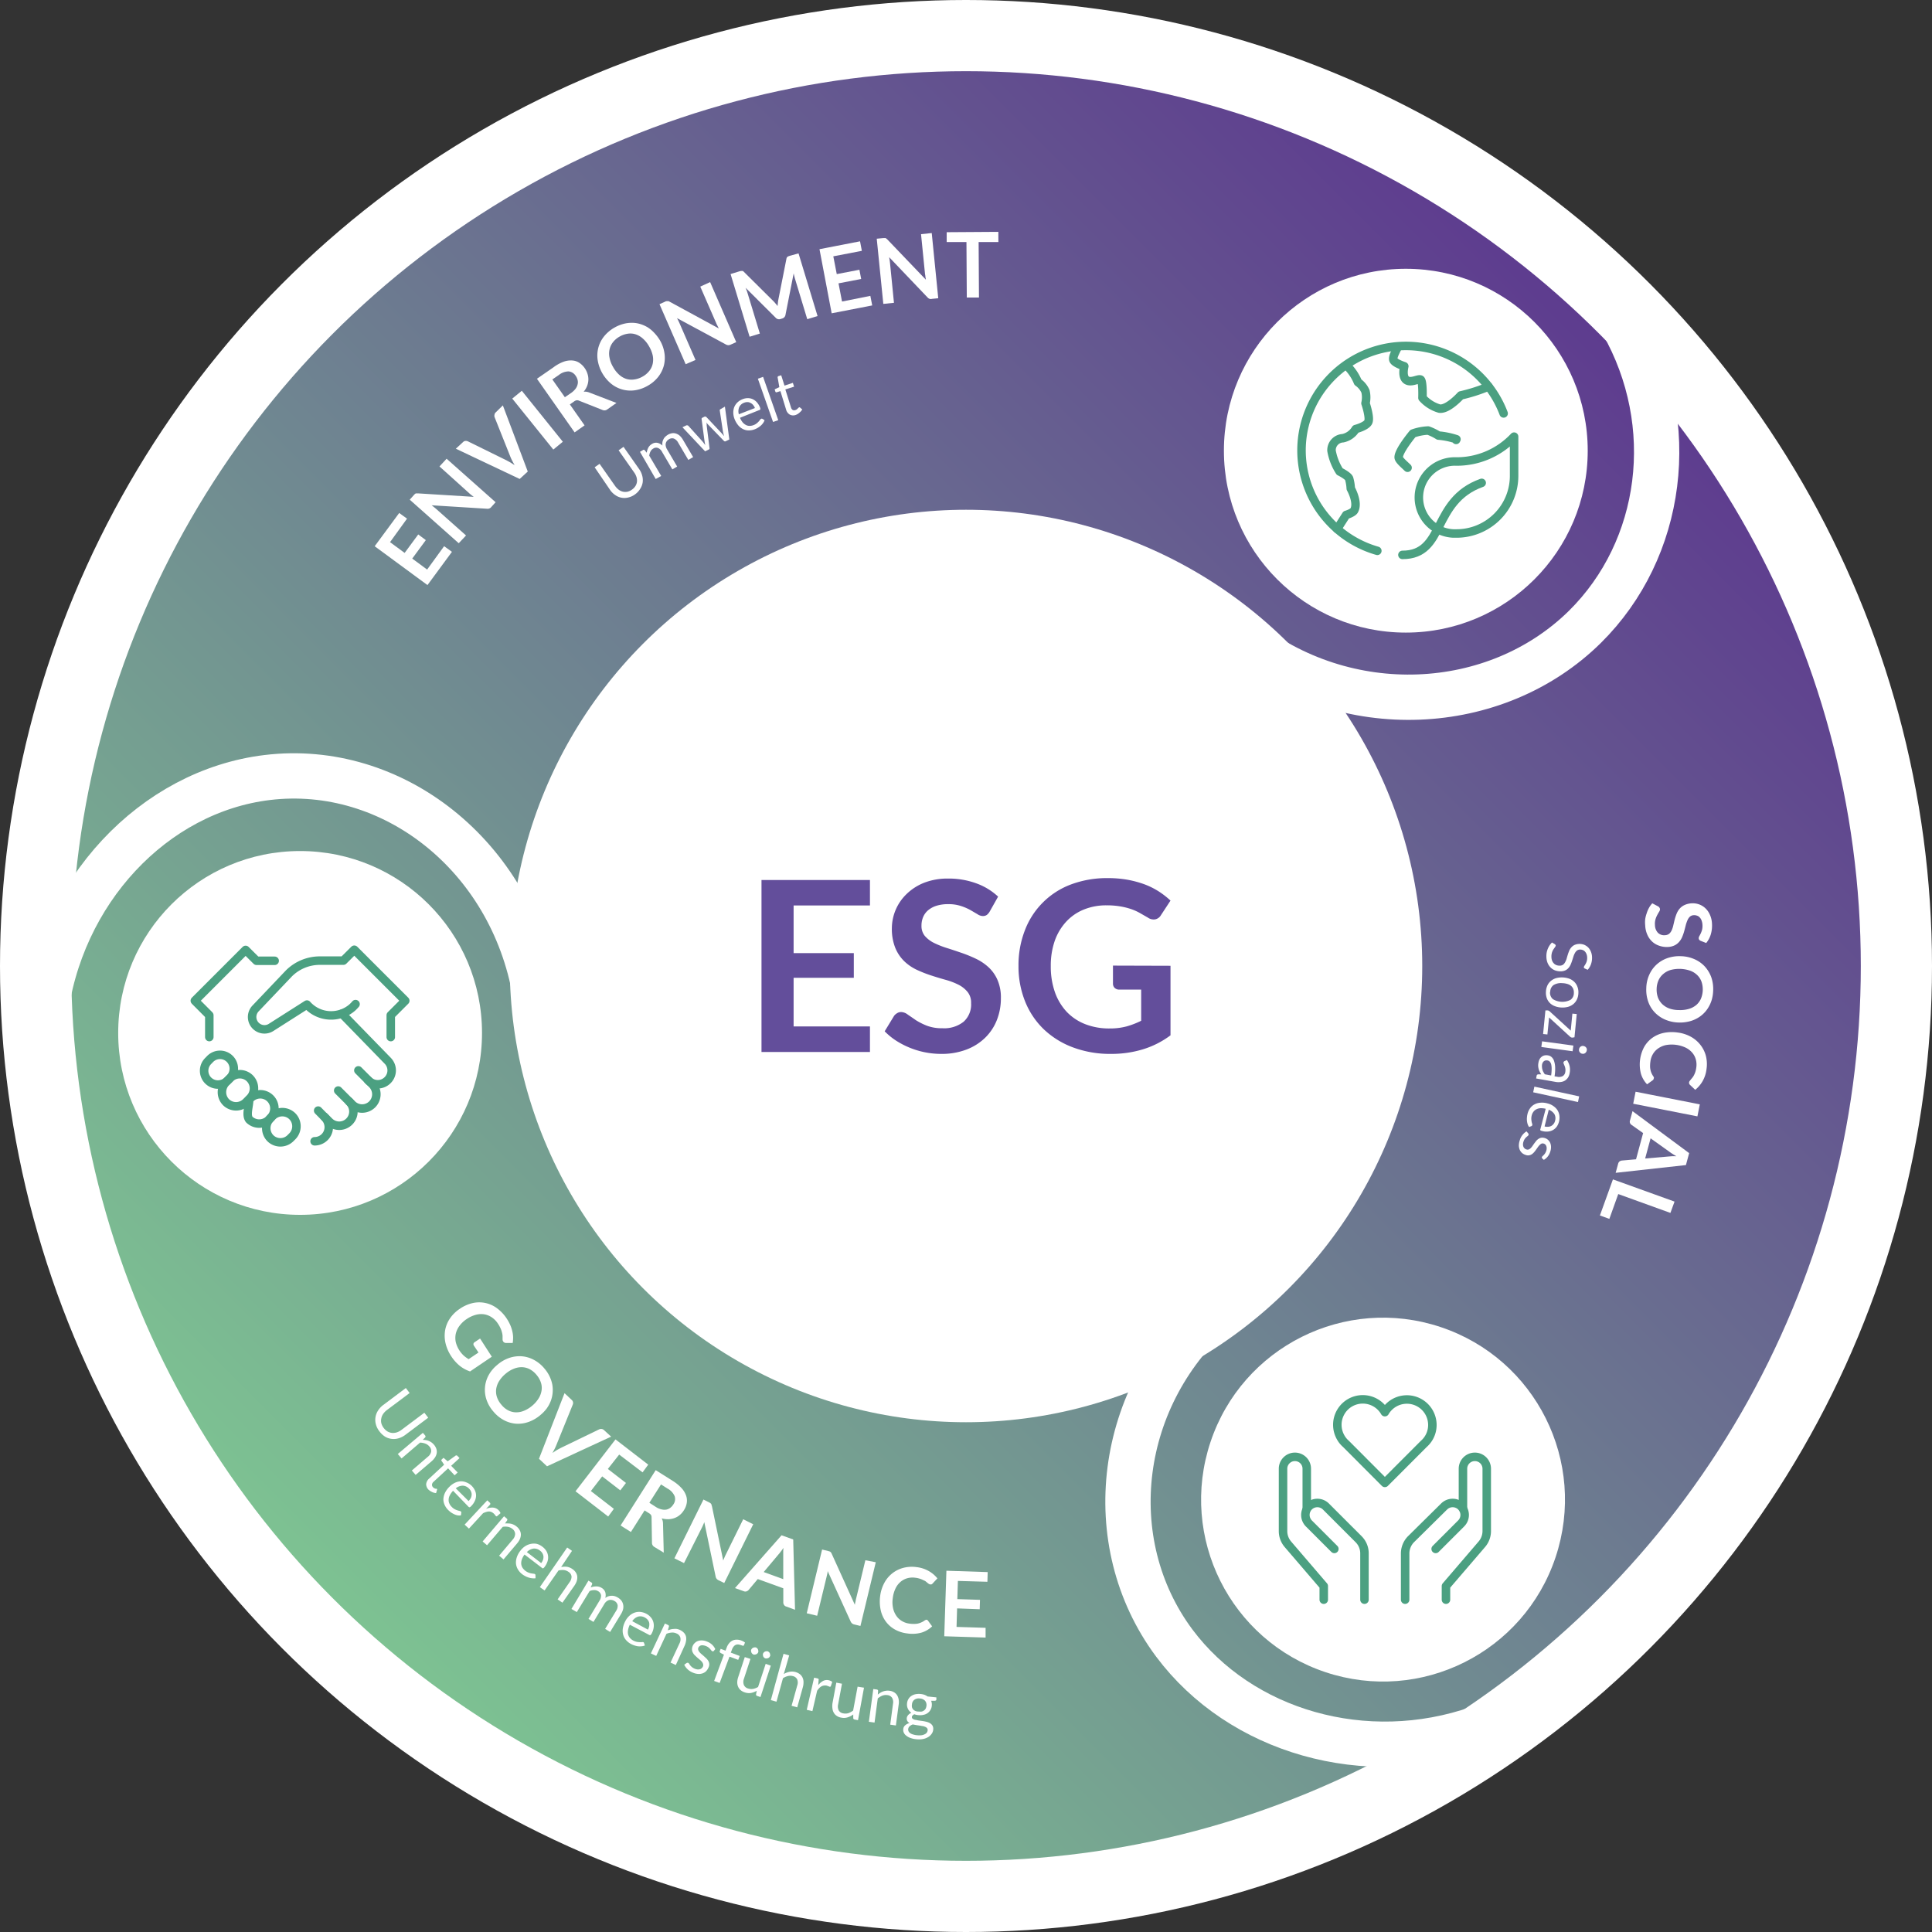 <?xml version="1.0" encoding="utf-8"?>
<svg xmlns="http://www.w3.org/2000/svg" viewBox="0 0 341.14 341.14">
    <rect x="0" y="0" width="341.14" height="341.14" fill="#333333" stroke="none"/>
    <defs>
        <clipPath id="a">
            <circle cx="170.57" cy="170.57" r="158.23" style="fill: none"/>
        </clipPath>
        <clipPath id="b">
            <rect height="326.45" style="fill: none" width="326.45" x="7.34" y="7.34"/>
        </clipPath>
    </defs>
    <g>
        <circle cx="170.57" cy="170.57" r="170.57" style="fill: #fff"/>
        <linearGradient id="grad1" x1="0%" x2="100%" y1="100%" y2="0%">
            <stop offset="15%" style="stop-color:#7DC292;stop-opacity:1"/>
            <stop offset="85%" style="stop-color:#5E3C8F;stop-opacity:1"/>
        </linearGradient>
        <circle cx="170.57" cy="170.57" fill="url(#grad1)" r="158.0"/>
        <circle cx="170.57" cy="170.57" r="80.56" style="fill: #fff"/>
        <path d="M94.51,175.41C90.28,151,69.26,134.62,47.18,137.29c-20,2.42-36.71,20.08-39.32,42.46" style="fill: none;stroke: #fff;stroke-miterlimit: 10;stroke-width: 8px"/>
        <path d="M219.11,112.68c18.5,14.87,45,13.53,60.75-2C293.69,97,296.65,74.94,286.46,57" style="fill: none;stroke: #fff;stroke-miterlimit: 10;stroke-width: 8px"/>
        <g>
            <circle cx="52.99" cy="182.39" r="32.12" style="fill: #fff"/>
            <g>
                <path d="M63.28,189l2.44,2.44a2.52,2.52,0,0,1,0,3.56h0a2.52,2.52,0,0,1-3.56,0l-2.44-2.44" style="fill: none;stroke: #4ba081;stroke-linecap: round;stroke-linejoin: round;stroke-width: 1.5px"/>
                <path d="M56.18,196.1l1.14,1.16a2.49,2.49,0,0,1,0,3.53h0a2.51,2.51,0,0,1-1.77.73" style="fill: none;stroke: #4ba081;stroke-linecap: round;stroke-linejoin: round;stroke-width: 1.5px"/>
                <polyline points="36.96 183.12 36.96 179.27 34.4 176.7 43.37 167.73 45.3 169.65 48.5 169.65" style="fill: none;stroke: #4ba081;stroke-linecap: round;stroke-linejoin: round;stroke-width: 1.5px"/>
                <path d="M39.92,191.07l.66-.66a2.5,2.5,0,0,1,3.54,0h0a2.52,2.52,0,0,1,0,3.54h0l-.66.66a2.52,2.52,0,0,1-3.56,0h0A2.53,2.53,0,0,1,39.92,191.07Z" style="fill: none;stroke: #4ba081;stroke-linecap: round;stroke-linejoin: round;stroke-width: 1.5px"/>
                <path d="M47.74,197.44l.34-.34a2.52,2.52,0,0,1,3.54,0h0a2.52,2.52,0,0,1,0,3.54l-.34.34a2.52,2.52,0,0,1-3.54,0h0A2.52,2.52,0,0,1,47.74,197.44Z" style="fill: none;stroke: #4ba081;stroke-linecap: round;stroke-linejoin: round;stroke-width: 1.5px"/>
                <path d="M40.57,190.42l-.37.37a2.43,2.43,0,0,1-3.44,0h0l-.09-.09h0a2.44,2.44,0,0,1,.06-3.33l.37-.38a2.44,2.44,0,0,1,3.43-.06h0a2.44,2.44,0,0,1,.08,3.45h0Z" style="fill: none;stroke: #4ba081;stroke-linecap: round;stroke-linejoin: round;stroke-width: 1.5px"/>
                <path d="M44,194.14l.19-.19a2.5,2.5,0,0,1,3.53,0h0a2.49,2.49,0,0,1,0,3.53h0l-.18.19a2.52,2.52,0,0,1-3.54,0h0C43.4,196.83,44,195.36,44,194.14Z" style="fill: none;stroke: #4ba081;stroke-linecap: round;stroke-linejoin: round;stroke-width: 1.5px"/>
                <path d="M61.67,194.51a2.49,2.49,0,0,1,0,3.53h0a2.5,2.5,0,0,1-3.54,0h0l-.83-.83" style="fill: none;stroke: #4ba081;stroke-linecap: round;stroke-linejoin: round;stroke-width: 1.5px"/>
                <path d="M65,190.75a2.43,2.43,0,0,0,3.42,0h0l.08-.08h0a2.43,2.43,0,0,0,0-3.33L60.38,179" style="fill: none;stroke: #4ba081;stroke-linecap: round;stroke-linejoin: round;stroke-width: 1.5px"/>
                <path d="M69,183.12v-3.86l2.56-2.56-9-9-1.93,1.92h-4.2A7.74,7.74,0,0,0,51,171.89l-5.87,6.17a2.18,2.18,0,0,0,2.79,3.32l6.28-4a5.7,5.7,0,0,0,8,.52h0a6.55,6.55,0,0,0,.58-.6" style="fill: none;stroke: #4ba081;stroke-linecap: round;stroke-linejoin: round;stroke-width: 1.5px"/>
            </g>
        </g>
        <g>
            <circle cx="244.2" cy="264.78" r="32.12" style="fill: #fff" transform="translate(-84.22 412.7) rotate(-71.56)"/>
            <g>
                <path d="M233.74,282.46v-2.4l-6.33-7.38a3.58,3.58,0,0,1-.86-2.34v-11a2.1,2.1,0,0,1,2.1-2.1h0a2.09,2.09,0,0,1,2.09,2.1h0v7" style="fill: none;stroke: #4ba081;stroke-linecap: round;stroke-linejoin: round;stroke-width: 1.5px"/>
                <path d="M240.93,282.46v-8.1a3.53,3.53,0,0,0-1-2.54L234.11,266a2.14,2.14,0,0,0-3,0h0a2.14,2.14,0,0,0,0,3h0l4.5,4.5" style="fill: none;stroke: #4ba081;stroke-linecap: round;stroke-linejoin: round;stroke-width: 1.5px"/>
                <path d="M255.32,282.46v-2.4l6.33-7.38a3.59,3.59,0,0,0,.87-2.34v-11a2.1,2.1,0,0,0-2.1-2.1h0a2.1,2.1,0,0,0-2.1,2.1h0v7" style="fill: none;stroke: #4ba081;stroke-linecap: round;stroke-linejoin: round;stroke-width: 1.5px"/>
                <path d="M248.11,282.46v-8.1a3.62,3.62,0,0,1,1-2.54L255,266a2.14,2.14,0,0,1,3,0h0a2.12,2.12,0,0,1,0,3h0l-4.5,4.5" style="fill: none;stroke: #4ba081;stroke-linecap: round;stroke-linejoin: round;stroke-width: 1.5px"/>
                <path d="M252.92,251.59a4.5,4.5,0,0,0-8.39-2.24,4.49,4.49,0,0,0-7.8,4.46,4.19,4.19,0,0,0,.92,1.13l6.88,6.9,6.89-6.9A4.43,4.43,0,0,0,252.92,251.59Z" style="fill: none;stroke: #4ba081;stroke-linecap: round;stroke-linejoin: round;stroke-width: 1.5px"/>
            </g>
        </g>
        <g>
            <circle cx="248.23" cy="79.58" r="32.12" style="fill: #fff"/>
            <g>
                <path d="M237.71,64.48a8.52,8.52,0,0,1,2.06,3,3.87,3.87,0,0,1,1.34,1.63,4.65,4.65,0,0,1,0,2.1s.89,2.61.47,3.35-2.2,1.2-2.2,1.2a3.47,3.47,0,0,1-2.27,1.62,2.11,2.11,0,0,0-2,2.2,10,10,0,0,0,1.44,3.68s1.47.72,1.67,1.24a8,8,0,0,1,.29,1.76s1.39,2.46.6,3.87c-.25.45-1.41.79-1.41.79l-1.59,2.48" style="fill: none;stroke: #4ba081;stroke-linecap: round;stroke-linejoin: round;stroke-width: 1.5px"/>
                <path d="M262.83,68.26a29.91,29.91,0,0,1-4.89,1.56s-2.27,2.54-3.77,2.33a6.42,6.42,0,0,1-3-1.89s.11-3.09-.36-3.25-1.73.69-2.52.06-.33-2.4-.33-2.4-1.71-.54-1.92-1.11.62-1.86.78-2.35" style="fill: none;stroke: #4ba081;stroke-linecap: round;stroke-linejoin: round;stroke-width: 1.5px"/>
                <path d="M261.63,85.26c-8.9,3.18-6.36,12.72-14,12.72" style="fill: none;stroke: #4ba081;stroke-linecap: round;stroke-linejoin: round;stroke-width: 1.5px"/>
                <path d="M257.11,77.68l.06-.12a13.82,13.82,0,0,0-3.18-.65,9.3,9.3,0,0,0-1.82-.89,9.11,9.11,0,0,0-2.69.53s-2.51,3-2.51,4.19c0,.47.91,1.2,1.57,1.85" style="fill: none;stroke: #4ba081;stroke-linecap: round;stroke-linejoin: round;stroke-width: 1.5px"/>
                <path d="M267.35,77.1a13.9,13.9,0,0,1-10.17,4.39,6.36,6.36,0,1,0-.57,12.71h.57A10.17,10.17,0,0,0,267.35,84Z" style="fill: none;stroke: #4ba081;stroke-linecap: round;stroke-linejoin: round;stroke-width: 1.5px"/>
                <path d="M265.5,73a18.44,18.44,0,1,0-22.3,24.26" style="fill: none;stroke: #4ba081;stroke-linecap: round;stroke-linejoin: round;stroke-width: 1.5px"/>
            </g>
        </g>
        <path d="M215.33,230.66c-18.25,15.62-21.22,41.66-8,59.44,11.69,15.67,33.78,22.07,53.78,15.06" style="fill: none;stroke: #fff;stroke-miterlimit: 10;stroke-width: 8px"/>
        <path d="M68.87,95.73l2.58,1.9,2.4-3.26,1.34,1-2.4,3.26,2.63,1.94,3-4.13,1.38,1-4.32,5.87-9.32-6.86,4.33-5.87,1.38,1Z" style="fill: #fff"/>
        <path d="M78.86,81l8.65,7.68-.74.82a.83.83,0,0,1-.78.33l-9.77-.61c.28.21.53.42.76.61l5.31,4.72L81,95.92l-8.65-7.69.75-.84c.06-.07.12-.12.17-.17l.15-.1.18,0h.24l9.81.61-.44-.33c-.14-.12-.27-.22-.38-.33L77.6,82.36Z" style="fill: #fff"/>
        <path d="M88.79,71.58l4.4,11.68-1.43,1.31L80.49,79.23l1.27-1.17a.7.7,0,0,1,.43-.21.92.92,0,0,1,.43.08l6.79,3.34.7.38.76.48c-.16-.27-.3-.53-.43-.78a7.46,7.46,0,0,1-.33-.72l-2.79-7a.82.82,0,0,1,0-.42.65.65,0,0,1,.24-.42Z" style="fill: #fff"/>
        <path d="M99.38,78,97.7,79.38l-7.25-9L92.14,69Z" style="fill: #fff"/>
        <path d="M108.85,71.15l-1.59,1.12a.85.85,0,0,1-.9.11l-4.12-1.63a.81.81,0,0,0-.42-.07,1,1,0,0,0-.44.2l-.76.53,2.6,3.7-1.76,1.24-6.65-9.47,2.89-2a7.1,7.1,0,0,1,1.79-1,3.73,3.73,0,0,1,1.53-.23,2.57,2.57,0,0,1,1.25.4,3.63,3.63,0,0,1,1.48,2,3.19,3.19,0,0,1,.14,1.06,3.37,3.37,0,0,1-.23,1.06,3.79,3.79,0,0,1-.6,1,2.57,2.57,0,0,1,.48,0,2.38,2.38,0,0,1,.49.13Zm-8-1.77a3.48,3.48,0,0,0,.78-.74,2,2,0,0,0,.36-.77,1.55,1.55,0,0,0,0-.77,2.06,2.06,0,0,0-.34-.74,1.68,1.68,0,0,0-1.25-.78,2.84,2.84,0,0,0-1.73.64L97.53,67l2.21,3.14Z" style="fill: #fff"/>
        <path d="M116.52,60.08a6.28,6.28,0,0,1,.8,2.25,5.5,5.5,0,0,1-.1,2.22,5.57,5.57,0,0,1-1,2,6.26,6.26,0,0,1-1.86,1.57,6.33,6.33,0,0,1-2.3.8,5.42,5.42,0,0,1-4.19-1.2,6.81,6.81,0,0,1-2.33-4.1,5.39,5.39,0,0,1,1.11-4.21,6.41,6.41,0,0,1,1.86-1.57,6.54,6.54,0,0,1,1.54-.64,5.78,5.78,0,0,1,1.52-.2,5.1,5.1,0,0,1,1.46.21,5.8,5.8,0,0,1,1.35.6,5.91,5.91,0,0,1,1.18,1A7.21,7.21,0,0,1,116.52,60.08Zm-1.91,1.08a5.11,5.11,0,0,0-1.07-1.35,3.54,3.54,0,0,0-1.26-.76,3,3,0,0,0-1.4-.13,4,4,0,0,0-1.47.51,3.87,3.87,0,0,0-1.18,1,3.16,3.16,0,0,0-.6,1.27,3.51,3.51,0,0,0,0,1.48,5,5,0,0,0,.62,1.61,5.18,5.18,0,0,0,1.06,1.36,3.49,3.49,0,0,0,1.27.75A3.15,3.15,0,0,0,112,67a4,4,0,0,0,1.47-.51,3.89,3.89,0,0,0,1.18-1,3.06,3.06,0,0,0,.6-1.26,3.68,3.68,0,0,0,0-1.48A5.48,5.48,0,0,0,114.61,61.16Z" style="fill: #fff"/>
        <path d="M125.39,49.81,130,60.41l-1,.45a1,1,0,0,1-.43.09,1.07,1.07,0,0,1-.41-.13l-8.62-4.65c.17.31.31.6.43.87l2.84,6.52-1.74.75-4.62-10.6,1-.45a.85.85,0,0,1,.22-.08l.18,0a.39.39,0,0,1,.18,0,1,1,0,0,1,.22.1L126.93,58c-.09-.16-.17-.33-.25-.49a3.81,3.81,0,0,1-.22-.46l-2.81-6.44Z" style="fill: #fff"/>
        <path d="M141,44.74l3.36,11.07-1.82.55-2.17-7.15c-.08-.28-.16-.6-.23-.94l-1.44,7.3a.8.8,0,0,1-.59.67l-.29.09a.8.8,0,0,1-.86-.23l-5.3-5.28c.06.17.13.33.19.49s.11.31.15.45l2.17,7.14-1.81.56L129,48.39l1.56-.48.24-.06a.62.62,0,0,1,.19,0,.34.34,0,0,1,.17,0,.77.77,0,0,1,.19.15l5.18,5.14a5.39,5.39,0,0,1,.39.43,6,6,0,0,1,.38.47l.06-.62a5.4,5.4,0,0,1,.09-.58l1.41-7.13a.63.63,0,0,1,.07-.22.33.33,0,0,1,.12-.14.69.69,0,0,1,.17-.1l.23-.08Z" style="fill: #fff"/>
        <path d="M147.14,45.26l.61,3.14,4-.77.31,1.63-4,.77.62,3.21,5-1,.33,1.69-7.16,1.39L144.7,44l7.16-1.39.32,1.68Z" style="fill: #fff"/>
        <path d="M164.52,41.15l1.15,11.51-1.1.11a.85.85,0,0,1-.43,0,1,1,0,0,1-.36-.25L157,45.41c.07.35.11.67.15,1l.7,7.06-1.88.19-1.16-11.51,1.13-.11h.23a.48.48,0,0,1,.18,0,.65.65,0,0,1,.16.09l.18.16,6.8,7.1-.09-.54c0-.18-.05-.35-.07-.5l-.7-7Z" style="fill: #fff"/>
        <path d="M176.29,42.74l-3.49,0,.06,9.8h-2.15l-.06-9.8-3.49,0V41l9.12-.06Z" style="fill: #fff"/>
        <path d="M300.3,166.13a.68.68,0,0,1-.26-.19.47.47,0,0,1-.09-.26.71.71,0,0,1,.1-.37c.08-.14.16-.3.25-.48a4.43,4.43,0,0,0,.24-.65,3,3,0,0,0,.07-.87,2.5,2.5,0,0,0-.16-.78,1.45,1.45,0,0,0-.33-.54,1,1,0,0,0-.48-.31,1.43,1.43,0,0,0-.59-.08,1.07,1.07,0,0,0-.67.27,1.83,1.83,0,0,0-.42.63,5.89,5.89,0,0,0-.3.87c-.08.33-.17.66-.26,1s-.21.68-.34,1a3.18,3.18,0,0,1-.53.89,2.5,2.5,0,0,1-.81.65,3,3,0,0,1-1.21.3A4,4,0,0,1,293,167a3.4,3.4,0,0,1-1.24-.71,3.61,3.61,0,0,1-.87-1.21,4.51,4.51,0,0,1-.39-1.68,5.07,5.07,0,0,1,0-1.1,5.26,5.26,0,0,1,.25-1,5.07,5.07,0,0,1,.42-1,4,4,0,0,1,.58-.8l1.06.56a.64.64,0,0,1,.2.2.52.52,0,0,1,.1.27.75.75,0,0,1-.14.44q-.15.24-.33.57a4.25,4.25,0,0,0-.32.77,2.81,2.81,0,0,0-.1,1,2.07,2.07,0,0,0,.52,1.39,1.56,1.56,0,0,0,1.28.43,1.22,1.22,0,0,0,.73-.27,1.74,1.74,0,0,0,.44-.63,4.13,4.13,0,0,0,.28-.88c.08-.32.15-.65.24-1a9,9,0,0,1,.33-1,3.23,3.23,0,0,1,.53-.89,2.6,2.6,0,0,1,.86-.65,3.47,3.47,0,0,1,1.32-.31,3.31,3.31,0,0,1,1.24.18,3.18,3.18,0,0,1,1.11.67,3.45,3.45,0,0,1,.81,1.14,4.23,4.23,0,0,1,.38,1.59,5.43,5.43,0,0,1-.21,1.91,4.35,4.35,0,0,1-.81,1.52Z" style="fill: #fff"/>
        <path d="M296.4,180.55a6.44,6.44,0,0,1-2.34-.5,5.59,5.59,0,0,1-1.83-1.24,5.26,5.26,0,0,1-1.18-1.89,6.31,6.31,0,0,1-.36-2.42,6.05,6.05,0,0,1,.52-2.37,5.42,5.42,0,0,1,1.29-1.81,5.53,5.53,0,0,1,1.92-1.14,6.34,6.34,0,0,1,2.37-.34,6.24,6.24,0,0,1,2.34.5,5.46,5.46,0,0,1,1.83,1.25,5.75,5.75,0,0,1,1.18,1.89,6.29,6.29,0,0,1,.36,2.41,6.63,6.63,0,0,1-.25,1.65,5.75,5.75,0,0,1-.63,1.4,5.15,5.15,0,0,1-.94,1.14,5.3,5.3,0,0,1-1.21.83,5.41,5.41,0,0,1-1.45.5A6.57,6.57,0,0,1,296.4,180.55Zm.07-2.2a5.46,5.46,0,0,0,1.72-.2,3.62,3.62,0,0,0,1.31-.68,3.16,3.16,0,0,0,.84-1.13,4.27,4.27,0,0,0,.1-3,3.14,3.14,0,0,0-.77-1.18,3.47,3.47,0,0,0-1.26-.77,5.95,5.95,0,0,0-3.41-.12,3.53,3.53,0,0,0-1.3.7,3.15,3.15,0,0,0-.85,1.12,4,4,0,0,0-.33,1.51,4.19,4.19,0,0,0,.23,1.54,3.31,3.31,0,0,0,.77,1.17,3.62,3.62,0,0,0,1.26.77A5.14,5.14,0,0,0,296.47,178.35Z" style="fill: #fff"/>
        <path d="M292,190.45a.4.4,0,0,1-.17.29l-1,.72a4.6,4.6,0,0,1-1.09-1.89,6.54,6.54,0,0,1,.6-4.75,5.09,5.09,0,0,1,1.44-1.58,5.38,5.38,0,0,1,2-.86,7.16,7.16,0,0,1,2.41-.07,6.52,6.52,0,0,1,2.31.72,5.46,5.46,0,0,1,1.7,1.41,5.26,5.26,0,0,1,1,1.95,5.9,5.9,0,0,1,.13,2.35,5.66,5.66,0,0,1-.7,2.17,5.39,5.39,0,0,1-1.3,1.52l-.9-.85a.62.62,0,0,1-.14-.18.5.5,0,0,1,.06-.52l.2-.26.27-.32a2.46,2.46,0,0,0,.28-.43,4.19,4.19,0,0,0,.25-.59,4.57,4.57,0,0,0,.17-.78,3.48,3.48,0,0,0-.09-1.45,3.05,3.05,0,0,0-.65-1.2,3.64,3.64,0,0,0-1.17-.88,5.85,5.85,0,0,0-3.44-.44,3.81,3.81,0,0,0-1.36.58,3.1,3.1,0,0,0-.94,1,3.34,3.34,0,0,0-.45,1.32,6,6,0,0,0-.06.8,2.87,2.87,0,0,0,.07.67,2.47,2.47,0,0,0,.19.6,3.15,3.15,0,0,0,.33.58.76.76,0,0,1,.09.18A.41.41,0,0,1,292,190.45Z" style="fill: #fff"/>
        <path d="M288.38,194.89l.42-2.12L300.14,195l-.42,2.12Z" style="fill: #fff"/>
        <path d="M285.28,207.09l.44-1.6a.74.74,0,0,1,.25-.41.86.86,0,0,1,.41-.16l2.5-.22,1.25-4.63-2.05-1.45a.7.7,0,0,1-.26-.32.66.66,0,0,1,0-.48l.44-1.62,10,7.41-.57,2.11Zm5.21-2.53,4.08-.35.65-.05.79,0c-.25-.14-.47-.27-.68-.41a5.55,5.55,0,0,1-.54-.37L291.45,201Z" style="fill: #fff"/>
        <path d="M284.17,215.22l-1.67-.6,2.3-6.37,10.88,3.92-.73,2-9.21-3.33Z" style="fill: #fff"/>
        <g>
            <path d="M86.84,239.56,83,242.16a6.07,6.07,0,0,1-1.83-1,7.41,7.41,0,0,1-1.44-1.6,7.24,7.24,0,0,1-1.06-2.38,5.83,5.83,0,0,1-.07-2.31,5.32,5.32,0,0,1,.86-2.08,6.2,6.2,0,0,1,1.73-1.69,6.6,6.6,0,0,1,2.22-1,5.25,5.25,0,0,1,4.29.86,7.14,7.14,0,0,1,1.75,1.83,7.92,7.92,0,0,1,.64,1.16,6.38,6.38,0,0,1,.37,1.12,4.9,4.9,0,0,1,.14,1.06,6.63,6.63,0,0,1-.07,1l-1.16,0a.6.6,0,0,1-.44-.16.66.66,0,0,1-.19-.48c0-.2,0-.41,0-.61a3,3,0,0,0-.11-.63,3.78,3.78,0,0,0-.25-.71,5.44,5.44,0,0,0-.46-.82,3.79,3.79,0,0,0-1.1-1.12,3.31,3.31,0,0,0-1.34-.53,3.64,3.64,0,0,0-1.49.1,5.16,5.16,0,0,0-1.54.71,5,5,0,0,0-1.31,1.22,3.73,3.73,0,0,0-.66,1.4,3.57,3.57,0,0,0,0,1.49,4.89,4.89,0,0,0,1.42,2.39,5.93,5.93,0,0,0,.85.61l1.74-1.17-.81-1.21a.45.45,0,0,1-.08-.33.41.41,0,0,1,.17-.26l1-.67Z" style="fill: #fff"/>
            <path d="M95.42,249.86a6.64,6.64,0,0,1-2.07,1.21,5.58,5.58,0,0,1-2.2.32,5.44,5.44,0,0,1-2.14-.61,6.17,6.17,0,0,1-1.89-1.54,6.1,6.1,0,0,1-1.22-2.1,5.42,5.42,0,0,1,.39-4.34A6.16,6.16,0,0,1,87.81,241a6.31,6.31,0,0,1,2.06-1.21,5.64,5.64,0,0,1,2.21-.31,5.4,5.4,0,0,1,2.14.61,6.13,6.13,0,0,1,1.89,1.53,6.16,6.16,0,0,1,1.41,2.85,5.56,5.56,0,0,1-.27,2.91,6.06,6.06,0,0,1-.73,1.34A6.82,6.82,0,0,1,95.42,249.86ZM94,248.19a5.23,5.23,0,0,0,1.13-1.31,3.61,3.61,0,0,0,.5-1.38,3,3,0,0,0-.13-1.4,4,4,0,0,0-.77-1.34,3.93,3.93,0,0,0-1.21-1,3.12,3.12,0,0,0-1.36-.35,3.63,3.63,0,0,0-1.45.28,5.21,5.21,0,0,0-1.47.91,5.38,5.38,0,0,0-1.13,1.3,3.65,3.65,0,0,0-.5,1.39,3.18,3.18,0,0,0,.14,1.4,3.94,3.94,0,0,0,.78,1.34,3.79,3.79,0,0,0,1.2,1,3.12,3.12,0,0,0,1.36.35,3.58,3.58,0,0,0,1.44-.28A5.44,5.44,0,0,0,94,248.19Z" style="fill: #fff"/>
            <path d="M107.91,253.67l-11.32,5.24-1.42-1.33L99.68,246l1.26,1.18a.71.71,0,0,1,.24.41.75.75,0,0,1-.05.44l-2.84,7c-.09.23-.19.47-.32.73s-.27.52-.42.79l.74-.49.7-.38,6.8-3.29a.81.81,0,0,1,.42-.07.71.71,0,0,1,.44.2Z" style="fill: #fff"/>
            <path d="M109.33,256.84l-2,2.54,3.2,2.47-1,1.31-3.2-2.47-2,2.59,4.06,3.14-1,1.36-5.77-4.46,7.06-9.16,5.78,4.46-1,1.36Z" style="fill: #fff"/>
            <path d="M117.2,274.16l-1.64-1a.85.85,0,0,1-.44-.8l-.07-4.43a.86.86,0,0,0-.09-.41,1.12,1.12,0,0,0-.37-.33l-.77-.49-2.42,3.81-1.82-1.15,6.2-9.77,3,1.89a7.36,7.36,0,0,1,1.57,1.29,3.74,3.74,0,0,1,.8,1.32,2.68,2.68,0,0,1,.11,1.31,3.25,3.25,0,0,1-.51,1.28,3.3,3.3,0,0,1-.73.84,3.07,3.07,0,0,1-.93.53,3.39,3.39,0,0,1-1.07.2,4.18,4.18,0,0,1-1.19-.15,1.85,1.85,0,0,1,.18.44,2,2,0,0,1,.06.5Zm-1.42-8.09a3.1,3.1,0,0,0,1,.44,2.08,2.08,0,0,0,.85.05,1.68,1.68,0,0,0,.71-.31,2.13,2.13,0,0,0,.55-.6,1.62,1.62,0,0,0,.24-1.45,2.76,2.76,0,0,0-1.25-1.35l-1.16-.74-2.06,3.24Z" style="fill: #fff"/>
            <path d="M133,269.14l-5.12,10.38-1-.49a1,1,0,0,1-.35-.27.87.87,0,0,1-.17-.4l-2-9.59q-.19.5-.39.9L120.78,276l-1.7-.84,5.13-10.38,1,.5a1.17,1.17,0,0,1,.2.12.87.87,0,0,1,.14.12l.09.16c0,.06,0,.14.06.23l2,9.63.21-.51c.07-.17.14-.32.21-.46l3.11-6.31Z" style="fill: #fff"/>
            <path d="M140.38,284.24l-1.56-.57a.64.64,0,0,1-.38-.29.74.74,0,0,1-.13-.41v-2.52l-4.51-1.63-1.61,1.92a.91.91,0,0,1-.35.24.67.67,0,0,1-.48,0l-1.58-.57,8.22-9.32,2.06.74Zm-2.08-5.4v-4.1c0-.18,0-.4,0-.65s0-.51.05-.79c-.16.24-.31.45-.47.65a6.46,6.46,0,0,1-.41.51l-2.62,3.12Z" style="fill: #fff"/>
            <path d="M154.64,275.85l-2.71,11.25-1.07-.26a1,1,0,0,1-.4-.18,1.1,1.1,0,0,1-.26-.35l-4.06-8.91c0,.34-.11.67-.18,1l-1.67,6.9-1.84-.44,2.71-11.25,1.09.26.23.07a.61.61,0,0,1,.16.09.87.87,0,0,1,.12.14,1,1,0,0,1,.11.21l4.08,9c0-.19.06-.37.1-.55s.06-.34.1-.49l1.65-6.84Z" style="fill: #fff"/>
            <path d="M163.57,286a.39.39,0,0,1,.29.17l.73,1a4.64,4.64,0,0,1-1.89,1.11,6,6,0,0,1-2.51.14,5.86,5.86,0,0,1-2.24-.73,5.06,5.06,0,0,1-1.58-1.43,5.23,5.23,0,0,1-.87-2,7.14,7.14,0,0,1-.09-2.41,6.64,6.64,0,0,1,.72-2.32,5.32,5.32,0,0,1,3.34-2.68,6,6,0,0,1,2.36-.14,5.66,5.66,0,0,1,2.17.7,5.36,5.36,0,0,1,1.52,1.29l-.84.9a.58.58,0,0,1-.19.15.48.48,0,0,1-.28,0,.43.43,0,0,1-.23-.1,2,2,0,0,1-.26-.2l-.32-.26A3,3,0,0,0,163,279a3.17,3.17,0,0,0-.58-.24,4,4,0,0,0-.79-.17,3.45,3.45,0,0,0-1.44.09,3.19,3.19,0,0,0-1.2.65,3.54,3.54,0,0,0-.88,1.18,5.43,5.43,0,0,0-.47,1.68,4.88,4.88,0,0,0,.05,1.76,3.81,3.81,0,0,0,.58,1.36,3.06,3.06,0,0,0,1,.93,3.33,3.33,0,0,0,1.33.45,4.58,4.58,0,0,0,.8.05,3.55,3.55,0,0,0,.67-.06,3.16,3.16,0,0,0,.59-.2,2.61,2.61,0,0,0,.58-.33l.18-.1A.41.41,0,0,1,163.57,286Z" style="fill: #fff"/>
            <path d="M169.14,279.15l-.1,3.21,4,.13-.05,1.66L169,284l-.1,3.27,5.13.16,0,1.72-7.3-.23.38-11.57,7.29.24-.05,1.71Z" style="fill: #fff"/>
        </g>
        <path d="M111.58,86.46a2.21,2.21,0,0,0,.62-.64,1.79,1.79,0,0,0,.27-.75,2.1,2.1,0,0,0-.08-.82,2.86,2.86,0,0,0-.41-.82l-2.75-3.92.87-.61,2.75,3.92A3.52,3.52,0,0,1,113.4,84a3,3,0,0,1,.08,1.18,2.86,2.86,0,0,1-.43,1.12,3.34,3.34,0,0,1-.93,1,3.28,3.28,0,0,1-1.21.55,2.77,2.77,0,0,1-2.28-.44,3.42,3.42,0,0,1-.91-.91L105,82.51l.87-.61,2.75,3.92a3.1,3.1,0,0,0,.64.66,2.06,2.06,0,0,0,.74.34,2,2,0,0,0,.81,0A2.25,2.25,0,0,0,111.58,86.46Z" style="fill: #fff"/>
        <path d="M115.78,84.58,113,79.78l.51-.3a.24.24,0,0,1,.32,0l.36.46a2.9,2.9,0,0,1,.28-.89,1.66,1.66,0,0,1,.64-.65,1.3,1.3,0,0,1,1-.2,1.82,1.82,0,0,1,.86.48,2.08,2.08,0,0,1,0-.61,1.86,1.86,0,0,1,.19-.53,1.51,1.51,0,0,1,.32-.43,2.87,2.87,0,0,1,.44-.34,2.08,2.08,0,0,1,.74-.27,1.41,1.41,0,0,1,.71.06,1.85,1.85,0,0,1,.66.38,3,3,0,0,1,.56.71l1.8,3.06-.85.5-1.8-3.06a1.53,1.53,0,0,0-.75-.71,1,1,0,0,0-.88.13,1.14,1.14,0,0,0-.35.3,1,1,0,0,0-.2.41,1.15,1.15,0,0,0,0,.49,1.63,1.63,0,0,0,.21.55l1.8,3.06-.85.5-1.8-3.06a1.49,1.49,0,0,0-.74-.72.92.92,0,0,0-.84.11,1.18,1.18,0,0,0-.48.51,2.07,2.07,0,0,0-.22.74l2.11,3.58Z" style="fill: #fff"/>
        <path d="M128,71.8l.78,5.8-.7.34c-.09,0-.17,0-.26-.09L125.06,75l-.18-.2-.16-.21.06.25a2.56,2.56,0,0,1,0,.27l.5,4a.21.21,0,0,1-.12.26l-.66.32-4-4.25.69-.33a.36.36,0,0,1,.2,0,.27.27,0,0,1,.16.08l2.51,2.78c.17.21.32.41.46.61,0-.13-.05-.25-.07-.38l-.06-.39-.5-3.76a.32.32,0,0,1,0-.17.3.3,0,0,1,.13-.12l.38-.19a.26.26,0,0,1,.19,0,.28.28,0,0,1,.15.08l2.59,2.75c.1.1.18.2.27.3l.24.29c0-.12-.07-.24-.09-.36l-.09-.38-.56-3.71a.25.25,0,0,1,0-.17.26.26,0,0,1,.14-.13Z" style="fill: #fff"/>
        <path d="M135,74.19a1.54,1.54,0,0,1-.26.51,2.47,2.47,0,0,1-.4.45,3.59,3.59,0,0,1-.5.37,3.11,3.11,0,0,1-.55.27,2.9,2.9,0,0,1-1.06.21,2.24,2.24,0,0,1-1-.22,2.55,2.55,0,0,1-.86-.66,4,4,0,0,1-.66-1.11,3.27,3.27,0,0,1-.23-1.08,2.81,2.81,0,0,1,.15-1,2.4,2.4,0,0,1,.55-.84,2.76,2.76,0,0,1,.93-.6,2.58,2.58,0,0,1,.93-.19,2.11,2.11,0,0,1,.86.18,2.27,2.27,0,0,1,.74.55,3.05,3.05,0,0,1,.56.92.7.7,0,0,1,.06.3.2.2,0,0,1-.14.14l-3.46,1.38a3.19,3.19,0,0,0,.47.8,1.94,1.94,0,0,0,.58.47,1.33,1.33,0,0,0,.65.16,2,2,0,0,0,.71-.14,2,2,0,0,0,.56-.32,3,3,0,0,0,.59-.63.43.43,0,0,1,.18-.16.23.23,0,0,1,.21,0Zm-1.7-2.14a1.8,1.8,0,0,0-.32-.54,1.24,1.24,0,0,0-.44-.35A1.07,1.07,0,0,0,132,71a1.47,1.47,0,0,0-.6.11,1.51,1.51,0,0,0-.88.79,1.94,1.94,0,0,0-.06,1.25Z" style="fill: #fff"/>
        <path d="M134.74,66.54l2.68,7.65-.92.32-2.68-7.64Z" style="fill: #fff"/>
        <path d="M140.53,73.26a1.3,1.3,0,0,1-1.07-.05,1.45,1.45,0,0,1-.66-.9l-1-3.25-.64.2a.22.22,0,0,1-.16,0,.22.22,0,0,1-.1-.14l-.12-.37.83-.39-.3-1.71a.21.21,0,0,1,.16-.24l.47-.15.58,1.83L140,67.6l.21.68-1.54.48,1,3.19a.75.75,0,0,0,.32.45.63.63,0,0,0,.47,0,.67.67,0,0,0,.24-.12.78.78,0,0,0,.16-.15L141,72s.06-.06.08-.06a.15.15,0,0,1,.16,0l.42.36a2,2,0,0,1-.47.54A2,2,0,0,1,140.53,73.26Z" style="fill: #fff"/>
        <path d="M279.81,171a.36.36,0,0,1-.13-.11.21.21,0,0,1,0-.14.42.42,0,0,1,.09-.22,2.61,2.61,0,0,0,.2-.32,2.53,2.53,0,0,0,.2-.46,2,2,0,0,0,.08-.64,1.73,1.73,0,0,0-.11-.63,1.42,1.42,0,0,0-.27-.45.86.86,0,0,0-.39-.27,1.11,1.11,0,0,0-.48-.09.9.9,0,0,0-.55.17,1.44,1.44,0,0,0-.36.44,3.11,3.11,0,0,0-.26.61c-.07.22-.14.45-.22.69s-.16.47-.26.7a2.48,2.48,0,0,1-.37.61,1.74,1.74,0,0,1-.56.44,2,2,0,0,1-.82.18,2.88,2.88,0,0,1-1-.16,2.17,2.17,0,0,1-.79-.5,2.46,2.46,0,0,1-.55-.83,3.13,3.13,0,0,1-.21-1.11,3.36,3.36,0,0,1,.26-1.4,3.26,3.26,0,0,1,.73-1.09l.51.3a.52.52,0,0,1,.1.11.24.24,0,0,1,.05.14.32.32,0,0,1-.06.16l-.14.21-.19.27a1.56,1.56,0,0,0-.18.34,1.81,1.81,0,0,0-.14.43,2.29,2.29,0,0,0-.05.55,2,2,0,0,0,.11.67,1.47,1.47,0,0,0,.31.5,1.21,1.21,0,0,0,.46.31,1.55,1.55,0,0,0,.59.1,1,1,0,0,0,.58-.17,1.32,1.32,0,0,0,.37-.44,3.11,3.11,0,0,0,.26-.61c.06-.23.13-.46.2-.69s.16-.47.25-.7a2.24,2.24,0,0,1,.38-.61,1.72,1.72,0,0,1,.58-.44,2.24,2.24,0,0,1,.87-.18,2.33,2.33,0,0,1,.82.15,2.3,2.3,0,0,1,.7.46,2.37,2.37,0,0,1,.49.76,2.61,2.61,0,0,1,.2,1,3.29,3.29,0,0,1-.18,1.2,2.91,2.91,0,0,1-.59,1Z" style="fill: #fff"/>
        <path d="M278.7,175.37a2.86,2.86,0,0,1-.25,1.09,2.34,2.34,0,0,1-.61.81,2.6,2.6,0,0,1-.93.5,3.75,3.75,0,0,1-1.19.13,3.59,3.59,0,0,1-1.18-.24,2.5,2.5,0,0,1-.88-.56,2.33,2.33,0,0,1-.54-.86,2.85,2.85,0,0,1-.15-1.11,2.91,2.91,0,0,1,.25-1.1,2.23,2.23,0,0,1,.61-.81,2.56,2.56,0,0,1,.92-.5,3.81,3.81,0,0,1,1.2-.13,3.86,3.86,0,0,1,1.17.23,2.57,2.57,0,0,1,.88.57,2.37,2.37,0,0,1,.54.87A2.65,2.65,0,0,1,278.7,175.37Zm-5-.21a1.47,1.47,0,0,0,.5,1.26,3.17,3.17,0,0,0,3.1.13,1.43,1.43,0,0,0,.6-1.21,1.68,1.68,0,0,0-.11-.73,1.5,1.5,0,0,0-.39-.54,1.89,1.89,0,0,0-.65-.33,3.31,3.31,0,0,0-.88-.14,2.52,2.52,0,0,0-1.56.34A1.47,1.47,0,0,0,273.73,175.16Z" style="fill: #fff"/>
        <path d="M277.59,183.22a.76.76,0,0,1-.2-.06.91.91,0,0,1-.16-.11l-3.7-3.39-.3,3-.76-.08.41-4.17.4,0a.37.37,0,0,1,.16.05.49.49,0,0,1,.18.11l3.73,3.41.29-3,.77.07-.4,4.11Z" style="fill: #fff"/>
        <path d="M277.68,185.62l-5.52-.75.13-1,5.53.75Zm1.71.44a.58.58,0,0,1-.26-.09.69.69,0,0,1-.19-.19.55.55,0,0,1-.12-.24.65.65,0,0,1,0-.28.54.54,0,0,1,.09-.25.58.58,0,0,1,.18-.2.7.7,0,0,1,.23-.11.53.53,0,0,1,.28,0,.62.62,0,0,1,.26.09.55.55,0,0,1,.2.17.55.55,0,0,1,.12.24.5.5,0,0,1,0,.27.62.62,0,0,1-.09.26.91.91,0,0,1-.18.21.9.9,0,0,1-.24.12A.67.67,0,0,1,279.39,186.06Z" style="fill: #fff"/>
        <path d="M276.68,187.18a3.05,3.05,0,0,1,.48,1.1,3,3,0,0,1,0,1.2,2.12,2.12,0,0,1-.29.79,1.91,1.91,0,0,1-.53.53,1.87,1.87,0,0,1-.72.25,2.85,2.85,0,0,1-.87,0l-3.51-.62.08-.43a.37.37,0,0,1,.08-.21.41.41,0,0,1,.2-.09h.54a5,5,0,0,1-.28-.49,2,2,0,0,1-.18-.48,2.72,2.72,0,0,1-.08-.51,2.4,2.4,0,0,1,.05-.58,1.86,1.86,0,0,1,.19-.59,1.29,1.29,0,0,1,.36-.44,1.22,1.22,0,0,1,.51-.25,1.61,1.61,0,0,1,.66,0,1.2,1.2,0,0,1,.6.29,1.59,1.59,0,0,1,.43.67,4.09,4.09,0,0,1,.2,1.12,8.08,8.08,0,0,1-.11,1.61l.43.07a1.48,1.48,0,0,0,1-.1,1,1,0,0,0,.47-.75,1.65,1.65,0,0,0,0-.62,1.84,1.84,0,0,0-.13-.45l-.14-.34a.44.44,0,0,1-.05-.27.28.28,0,0,1,.08-.15.31.31,0,0,1,.15-.1Zm-2.79,2.72a8.87,8.87,0,0,0,.09-1.15,3.62,3.62,0,0,0-.08-.81,1.09,1.09,0,0,0-.25-.48.68.68,0,0,0-.39-.21,1,1,0,0,0-.38,0,.73.73,0,0,0-.29.15.75.75,0,0,0-.2.26,1.23,1.23,0,0,0-.11.34,2,2,0,0,0,0,.48,1.84,1.84,0,0,0,.08.42,2,2,0,0,0,.17.4,2.84,2.84,0,0,0,.25.39Z" style="fill: #fff"/>
        <path d="M278.63,194.59l-7.91-1.72.21-1,7.91,1.72Z" style="fill: #fff"/>
        <path d="M270,199a1.75,1.75,0,0,1-.26-.51,2.94,2.94,0,0,1-.12-.59,3.21,3.21,0,0,1,0-.62,3.76,3.76,0,0,1,.1-.6,2.77,2.77,0,0,1,.46-1,2.21,2.21,0,0,1,.76-.67,2.52,2.52,0,0,1,1.05-.3,3.45,3.45,0,0,1,1.28.13,2.89,2.89,0,0,1,1,.45,2.7,2.7,0,0,1,.72.71,2.38,2.38,0,0,1,.35.94,2.85,2.85,0,0,1-.46,2,2.19,2.19,0,0,1-.66.59,2.22,2.22,0,0,1-.88.27,2.84,2.84,0,0,1-1.06-.1.74.74,0,0,1-.29-.12.22.22,0,0,1,0-.2l.94-3.6a3.49,3.49,0,0,0-.92-.1,1.78,1.78,0,0,0-.72.19,1.45,1.45,0,0,0-.52.43,1.84,1.84,0,0,0-.31.66,2.16,2.16,0,0,0-.07.64,3.28,3.28,0,0,0,.06.49,2.28,2.28,0,0,0,.1.36.38.38,0,0,1,0,.23.21.21,0,0,1-.14.16Zm2.73-.1a1.7,1.7,0,0,0,.62.06,1.4,1.4,0,0,0,.55-.14,1.44,1.44,0,0,0,.42-.36,1.34,1.34,0,0,0,.26-.55,1.52,1.52,0,0,0-.11-1.18,2,2,0,0,0-1-.78Z" style="fill: #fff"/>
        <path d="M272.31,204.54a.21.21,0,0,1-.05-.23.46.46,0,0,1,.11-.16l.21-.2a2,2,0,0,0,.24-.3,1.89,1.89,0,0,0,.21-.45,1.5,1.5,0,0,0,.07-.45,1.06,1.06,0,0,0-.06-.37.79.79,0,0,0-.18-.29.71.71,0,0,0-.28-.16.55.55,0,0,0-.38,0,1.15,1.15,0,0,0-.33.24,2.55,2.55,0,0,0-.32.38l-.32.45a5.37,5.37,0,0,1-.35.45,2.25,2.25,0,0,1-.4.36,1.39,1.39,0,0,1-.49.19,1.2,1.2,0,0,1-.58-.06,1.87,1.87,0,0,1-.64-.34,1.69,1.69,0,0,1-.42-.57,2.07,2.07,0,0,1-.16-.74,2.82,2.82,0,0,1,.15-.9,2.61,2.61,0,0,1,.5-1,2.69,2.69,0,0,1,.7-.62l.29.34a.24.24,0,0,1,.07.13.3.3,0,0,1,0,.16.34.34,0,0,1-.13.17l-.25.21a2.22,2.22,0,0,0-.28.31,2,2,0,0,0-.24.51,1.57,1.57,0,0,0-.08.5,1.18,1.18,0,0,0,.08.4.82.82,0,0,0,.22.29.73.73,0,0,0,.31.17.55.55,0,0,0,.4,0,1,1,0,0,0,.35-.23,2.57,2.57,0,0,0,.32-.39l.32-.46.35-.45a1.91,1.91,0,0,1,.41-.35,1.27,1.27,0,0,1,.5-.19,1.54,1.54,0,0,1,.62.07,1.46,1.46,0,0,1,.54.31,1.52,1.52,0,0,1,.38.52,1.94,1.94,0,0,1,.15.7,2.36,2.36,0,0,1-.13.84,2.58,2.58,0,0,1-.46.89,2.31,2.31,0,0,1-.68.58Z" style="fill: #fff"/>
        <g>
            <path d="M67.75,252.14a2.54,2.54,0,0,0,.69.63,2.13,2.13,0,0,0,.8.25,2.29,2.29,0,0,0,.85-.11,2.9,2.9,0,0,0,.84-.46l4-3,.68.88-4,3a3.67,3.67,0,0,1-1.19.62,2.94,2.94,0,0,1-1.24.12,2.89,2.89,0,0,1-1.18-.39,3.78,3.78,0,0,1-1-.94,3.47,3.47,0,0,1-.63-1.24,3,3,0,0,1,.37-2.41,3.7,3.7,0,0,1,.92-1l4-3,.67.88-4,3a2.9,2.9,0,0,0-.67.69,2,2,0,0,0-.33.79,1.84,1.84,0,0,0,0,.84A2.41,2.41,0,0,0,67.75,252.14Z" style="fill: #fff"/>
            <path d="M74.65,254.23a5,5,0,0,1,.56.06,2.38,2.38,0,0,1,.52.15,2.42,2.42,0,0,1,.47.26,2.65,2.65,0,0,1,.43.4,2.22,2.22,0,0,1,.42.74,1.64,1.64,0,0,1,.06.76,2,2,0,0,1-.29.73,3.22,3.22,0,0,1-.61.69l-2.82,2.41-.67-.78,2.82-2.42a1.56,1.56,0,0,0,.59-.89,1.14,1.14,0,0,0-.32-.94,1.71,1.71,0,0,0-.72-.5,2.73,2.73,0,0,0-.92-.17l-3.26,2.79-.67-.78L74.67,253l.4.47a.25.25,0,0,1,0,.34Z" style="fill: #fff"/>
            <path d="M75.68,263.05a1.37,1.37,0,0,1-.43-1,1.51,1.51,0,0,1,.56-1l2.61-2.42L78,258a.18.18,0,0,1-.07-.15.23.23,0,0,1,.08-.16l.3-.28.74.62L80.48,257a.23.23,0,0,1,.16,0,.19.19,0,0,1,.14.08l.36.38-1.48,1.36L80.81,260l-.54.5-1.15-1.23-2.57,2.38a.72.72,0,0,0-.27.5.6.6,0,0,0,.18.46.69.69,0,0,0,.22.17l.21.09.17,0a.19.19,0,0,1,.1.05.17.17,0,0,1,0,.17l-.16.55a1.77,1.77,0,0,1-.72-.2A2.41,2.41,0,0,1,75.68,263.05Z" style="fill: #fff"/>
            <path d="M81.39,267.57a1.74,1.74,0,0,1-.6,0,2.49,2.49,0,0,1-.6-.2,4.48,4.48,0,0,1-.56-.32,4,4,0,0,1-.49-.42,2.87,2.87,0,0,1-.64-.93,2.34,2.34,0,0,1-.21-1,3,3,0,0,1,.28-1.1,3.9,3.9,0,0,1,.8-1.09,3.36,3.36,0,0,1,.94-.68,2.72,2.72,0,0,1,1-.27,2.34,2.34,0,0,1,1,.18,2.69,2.69,0,0,1,1,.64,2.87,2.87,0,0,1,.56.81,2.17,2.17,0,0,1,.19.9,2.3,2.3,0,0,1-.22.94,3.17,3.17,0,0,1-.65.92.65.65,0,0,1-.26.19.25.25,0,0,1-.2-.08L80,263.23a3.46,3.46,0,0,0-.57.79,1.77,1.77,0,0,0-.21.74,1.39,1.39,0,0,0,.12.7,1.78,1.78,0,0,0,.43.62,2.05,2.05,0,0,0,.53.41,2.92,2.92,0,0,0,.48.2,2.63,2.63,0,0,0,.37.1.45.45,0,0,1,.23.11.19.19,0,0,1,.07.2Zm1.35-2.52a2.67,2.67,0,0,0,.39-.53,1.51,1.51,0,0,0,.15-.57,1.23,1.23,0,0,0-.1-.57,1.47,1.47,0,0,0-.36-.53,1.6,1.6,0,0,0-1.13-.52,2,2,0,0,0-1.21.47Z" style="fill: #fff"/>
            <path d="M85.82,266.43A2.76,2.76,0,0,1,87,266.2a1.54,1.54,0,0,1,1,.42,1.84,1.84,0,0,1,.23.27,1,1,0,0,1,.14.3l-.58.51a.16.16,0,0,1-.22,0,1.07,1.07,0,0,1-.15-.18,1.63,1.63,0,0,0-.65-.54,1.13,1.13,0,0,0-.45-.09,1.82,1.82,0,0,0-.49.09,2.92,2.92,0,0,0-.54.22l-2.49,2.71-.76-.7,4-4.29.43.4a.26.26,0,0,1,0,.42Z" style="fill: #fff"/>
            <path d="M89.17,269a5.07,5.07,0,0,1,.55,0,2.48,2.48,0,0,1,.54.06,2.64,2.64,0,0,1,.51.19,2.67,2.67,0,0,1,.48.32,2.07,2.07,0,0,1,.54.67,1.58,1.58,0,0,1,.18.73,2,2,0,0,1-.17.78,3.11,3.11,0,0,1-.49.77l-2.4,2.83-.78-.66,2.4-2.84a1.55,1.55,0,0,0,.43-1,1.15,1.15,0,0,0-.46-.87,1.87,1.87,0,0,0-.79-.38,2.68,2.68,0,0,0-.94,0L86,272.85l-.78-.67L89,267.73l.47.4a.24.24,0,0,1,.07.34Z" style="fill: #fff"/>
            <path d="M94.56,278.68a2.36,2.36,0,0,1-.6,0,2.63,2.63,0,0,1-.62-.13,3.46,3.46,0,0,1-.6-.25,3.77,3.77,0,0,1-.54-.34,3,3,0,0,1-.75-.84,2.52,2.52,0,0,1-.34-1,2.81,2.81,0,0,1,.14-1.13,3.8,3.8,0,0,1,.65-1.19,3.31,3.31,0,0,1,.84-.79,2.86,2.86,0,0,1,1-.4,2.54,2.54,0,0,1,1.06,0,2.79,2.79,0,0,1,1,.52,2.71,2.71,0,0,1,.67.73,2.23,2.23,0,0,1,.21,1.83,3.2,3.2,0,0,1-.53,1,.8.8,0,0,1-.24.23.21.21,0,0,1-.2-.06l-3.09-2.37a3.48,3.48,0,0,0-.47.85,2.16,2.16,0,0,0-.12.77,1.64,1.64,0,0,0,.21.68,2.27,2.27,0,0,0,1.09.89,2.4,2.4,0,0,0,.5.14l.39.06a.4.4,0,0,1,.24.07.21.21,0,0,1,.09.19Zm1-2.68a2,2,0,0,0,.32-.58,1.46,1.46,0,0,0,.08-.58,1.36,1.36,0,0,0-.17-.55,1.49,1.49,0,0,0-.43-.48,1.57,1.57,0,0,0-1.18-.37,2.06,2.06,0,0,0-1.15.62Z" style="fill: #fff"/>
            <path d="M99.08,276.7a3.4,3.4,0,0,1,1-.05,2.28,2.28,0,0,1,1,.41,2,2,0,0,1,.6.61,1.56,1.56,0,0,1,.25.71,2.16,2.16,0,0,1-.09.79,3.36,3.36,0,0,1-.42.82l-2.11,3-.85-.58,2.12-3.05a1.64,1.64,0,0,0,.34-1,1.13,1.13,0,0,0-.55-.82,1.75,1.75,0,0,0-.82-.31,2.79,2.79,0,0,0-.94.08l-2.45,3.52-.84-.58,4.83-7,.85.59Z" style="fill: #fff"/>
            <path d="M100.9,284.1l3-5,.52.32a.25.25,0,0,1,.12.33l-.24.55a2.71,2.71,0,0,1,1-.18,1.68,1.68,0,0,1,.93.26,1.39,1.39,0,0,1,.65.78,1.9,1.9,0,0,1,0,1,1.8,1.8,0,0,1,.56-.3,2,2,0,0,1,.58-.09,1.77,1.77,0,0,1,.56.08,2.45,2.45,0,0,1,.52.24,2.27,2.27,0,0,1,.63.55,1.73,1.73,0,0,1,.3.68,1.94,1.94,0,0,1,0,.79,3.08,3.08,0,0,1-.37.88l-1.93,3.17-.88-.54,1.93-3.17a1.54,1.54,0,0,0,.28-1,1.05,1.05,0,0,0-.55-.75,1.38,1.38,0,0,0-.46-.18,1.29,1.29,0,0,0-.48,0,1.33,1.33,0,0,0-.46.23,1.57,1.57,0,0,0-.4.47l-1.92,3.17-.88-.53,1.92-3.18a1.64,1.64,0,0,0,.3-1,1,1,0,0,0-.52-.72,1.26,1.26,0,0,0-.71-.19,2.12,2.12,0,0,0-.79.17l-2.26,3.71Z" style="fill: #fff"/>
            <path d="M113.87,290.55a2,2,0,0,1-.59.14,3.32,3.32,0,0,1-.63,0,3.6,3.6,0,0,1-.63-.15,3.49,3.49,0,0,1-.59-.25,3,3,0,0,1-.89-.7,2.32,2.32,0,0,1-.5-.94,2.66,2.66,0,0,1-.06-1.13,4.06,4.06,0,0,1,.44-1.28,3.25,3.25,0,0,1,.7-.92,2.6,2.6,0,0,1,.9-.56,2.46,2.46,0,0,1,1-.14,2.87,2.87,0,0,1,1.11.33,2.63,2.63,0,0,1,.77.61,2.16,2.16,0,0,1,.45.81,2.34,2.34,0,0,1,.07,1,3.07,3.07,0,0,1-.35,1.06.87.87,0,0,1-.2.27.23.23,0,0,1-.21,0l-3.45-1.82a3.56,3.56,0,0,0-.31.92,2,2,0,0,0,0,.78,1.71,1.71,0,0,0,.32.63,2.2,2.2,0,0,0,.6.47,2.44,2.44,0,0,0,.63.23,3.36,3.36,0,0,0,.51.05h.39a.46.46,0,0,1,.25,0,.24.24,0,0,1,.13.17Zm.54-2.8a2.26,2.26,0,0,0,.22-.63,1.66,1.66,0,0,0,0-.59,1.37,1.37,0,0,0-.26-.51,1.67,1.67,0,0,0-.5-.4,1.57,1.57,0,0,0-1.23-.16,1.94,1.94,0,0,0-1,.8Z" style="fill: #fff"/>
            <path d="M117.92,287.88a4.72,4.72,0,0,1,.53-.18,2.33,2.33,0,0,1,.53-.07,2,2,0,0,1,.54,0,2.08,2.08,0,0,1,.55.18,2.37,2.37,0,0,1,.7.5,1.51,1.51,0,0,1,.36.67,1.88,1.88,0,0,1,0,.79,3.1,3.1,0,0,1-.27.87L119.33,294l-.93-.43,1.57-3.37a1.53,1.53,0,0,0,.16-1.05,1.1,1.1,0,0,0-.67-.72,1.65,1.65,0,0,0-.87-.16,2.81,2.81,0,0,0-.91.22l-1.81,3.9-.94-.44,2.47-5.28.56.26a.24.24,0,0,1,.15.3Z" style="fill: #fff"/>
            <path d="M126,291.55a.21.21,0,0,1-.24,0,.37.37,0,0,1-.16-.13l-.19-.23a4,4,0,0,0-.29-.28,2,2,0,0,0-.91-.38,1,1,0,0,0-.4,0,.71.71,0,0,0-.31.16.68.68,0,0,0-.2.27.56.56,0,0,0,0,.4,1,1,0,0,0,.22.37,2.55,2.55,0,0,0,.37.36l.44.38.44.41a2.36,2.36,0,0,1,.33.45,1.21,1.21,0,0,1,0,1.12,2.22,2.22,0,0,1-.42.64,1.65,1.65,0,0,1-.62.38,2,2,0,0,1-.79.1,2.64,2.64,0,0,1-.93-.23,2.81,2.81,0,0,1-.94-.6,2.63,2.63,0,0,1-.58-.79l.37-.27a.31.31,0,0,1,.14-.07.27.27,0,0,1,.17,0,.34.34,0,0,1,.17.15l.19.28a2.13,2.13,0,0,0,.3.31,2,2,0,0,0,.51.3,1.58,1.58,0,0,0,.52.13,1.16,1.16,0,0,0,.42-.05.76.76,0,0,0,.32-.2.85.85,0,0,0,.21-.31.62.62,0,0,0,0-.42,1.11,1.11,0,0,0-.21-.38,3.18,3.18,0,0,0-.37-.36l-.45-.38-.44-.41a1.78,1.78,0,0,1-.33-.46,1.21,1.21,0,0,1-.15-.54,1.52,1.52,0,0,1,.12-.63,1.47,1.47,0,0,1,.38-.54,1.52,1.52,0,0,1,.57-.35,2,2,0,0,1,.75-.09,2.4,2.4,0,0,1,.86.21,2.55,2.55,0,0,1,1.43,1.32Z" style="fill: #fff"/>
            <path d="M126.1,296.81l1.73-4.64-.58-.29a.56.56,0,0,1-.15-.16.18.18,0,0,1,0-.19l.15-.39.86.32.2-.53a2.44,2.44,0,0,1,.44-.78,1.85,1.85,0,0,1,.61-.48,1.77,1.77,0,0,1,.73-.15,2.25,2.25,0,0,1,.82.16,2.09,2.09,0,0,1,.64.36l-.2.47a.15.15,0,0,1-.2.08l-.36-.12a1.65,1.65,0,0,0-.47-.1.92.92,0,0,0-.43.08,1,1,0,0,0-.36.3,1.83,1.83,0,0,0-.3.56l-.19.5,1.57.59-.26.69-1.54-.57-1.74,4.65Z" style="fill: #fff"/>
            <path d="M136.1,294.11l-1.82,5.54-.58-.19a.26.26,0,0,1-.2-.29l.12-.62a3.33,3.33,0,0,1-1,.38,2.26,2.26,0,0,1-1.11-.1,2.08,2.08,0,0,1-.75-.41,1.68,1.68,0,0,1-.44-.62,1.92,1.92,0,0,1-.14-.77,3,3,0,0,1,.17-.9l1.16-3.53,1,.32-1.16,3.53a1.53,1.53,0,0,0,0,1.07,1.13,1.13,0,0,0,.76.63,1.87,1.87,0,0,0,.88.06,2.62,2.62,0,0,0,.87-.34l1.34-4.08Zm-2.21-2.39a.57.57,0,0,1-.13.21.43.43,0,0,1-.2.15.61.61,0,0,1-.24.07.54.54,0,0,1-.25,0,.71.71,0,0,1-.22-.13.7.7,0,0,1-.15-.19,1,1,0,0,1-.07-.24.55.55,0,0,1,0-.25.67.67,0,0,1,.57-.45.5.5,0,0,1,.24,0,.52.52,0,0,1,.22.12.74.74,0,0,1,.16.2.72.72,0,0,1,.07.25A.58.58,0,0,1,133.89,291.72Zm2.08.68a.59.59,0,0,1-.12.22.75.75,0,0,1-.2.15.84.84,0,0,1-.24.06.54.54,0,0,1-.25,0,.52.52,0,0,1-.22-.12.74.74,0,0,1-.16-.2.6.6,0,0,1-.06-.23.76.76,0,0,1,0-.26.71.71,0,0,1,.13-.22.74.74,0,0,1,.2-.16.61.61,0,0,1,.24-.07,1.07,1.07,0,0,1,.25,0,.71.71,0,0,1,.38.33.65.65,0,0,1,.06.24A.57.57,0,0,1,136,292.4Z" style="fill: #fff"/>
            <path d="M138.4,295.59a3,3,0,0,1,1-.39,2.31,2.31,0,0,1,1.84.42,1.69,1.69,0,0,1,.47.6,1.89,1.89,0,0,1,.17.77,3.25,3.25,0,0,1-.11.9l-1,3.58-1-.27,1-3.58a1.55,1.55,0,0,0,0-1.07,1.12,1.12,0,0,0-.79-.6,1.71,1.71,0,0,0-.87,0,2.83,2.83,0,0,0-.86.38l-1.14,4.14-1-.27,2.24-8.18,1,.28Z" style="fill: #fff"/>
            <path d="M144.48,297.56a2.65,2.65,0,0,1,.87-.76,1.47,1.47,0,0,1,1-.11,1.61,1.61,0,0,1,.33.12.77.77,0,0,1,.27.19l-.25.73a.16.16,0,0,1-.2.1,1,1,0,0,1-.22-.09l-.33-.11a1.45,1.45,0,0,0-.5,0,1.11,1.11,0,0,0-.43.15,1.52,1.52,0,0,0-.38.31,2.82,2.82,0,0,0-.36.46l-.83,3.59-1-.23,1.3-5.68.58.13a.34.34,0,0,1,.21.12.38.38,0,0,1,0,.23Z" style="fill: #fff"/>
            <path d="M152.56,298l-1.06,5.74-.6-.12a.26.26,0,0,1-.24-.26l0-.63a3.18,3.18,0,0,1-1,.51,2.17,2.17,0,0,1-1.11.05,1.92,1.92,0,0,1-.8-.31,1.6,1.6,0,0,1-.52-.55,1.84,1.84,0,0,1-.24-.75,3.15,3.15,0,0,1,0-.91l.68-3.66,1,.19-.68,3.66a1.58,1.58,0,0,0,.11,1.06,1.11,1.11,0,0,0,.84.52,1.75,1.75,0,0,0,.88-.05,3.17,3.17,0,0,0,.82-.45l.79-4.22Z" style="fill: #fff"/>
            <path d="M155,299.22a3.72,3.72,0,0,1,.45-.33,3.12,3.12,0,0,1,.49-.23,2.31,2.31,0,0,1,.52-.12,2.35,2.35,0,0,1,.59,0,2,2,0,0,1,.81.27,1.64,1.64,0,0,1,.55.53,2.1,2.1,0,0,1,.27.74,2.77,2.77,0,0,1,0,.91l-.49,3.68-1-.14.49-3.68a1.55,1.55,0,0,0-.16-1.06,1.13,1.13,0,0,0-.86-.48,1.72,1.72,0,0,0-.87.1,2.92,2.92,0,0,0-.8.49l-.57,4.26-1-.14.78-5.78.61.08a.25.25,0,0,1,.24.25Z" style="fill: #fff"/>
            <path d="M165.34,299.71l0,.38c0,.13-.1.2-.27.22l-.66,0a1.73,1.73,0,0,1,.12.85,1.7,1.7,0,0,1-.23.76,1.79,1.79,0,0,1-.5.56,1.81,1.81,0,0,1-.72.31,2.55,2.55,0,0,1-.88.06,2.63,2.63,0,0,1-.76-.16,1.06,1.06,0,0,0-.3.22.35.35,0,0,0-.12.25.33.33,0,0,0,.14.33,1.23,1.23,0,0,0,.43.19c.18,0,.39.08.62.11l.72.1q.38.06.72.15a2.24,2.24,0,0,1,.61.26,1.3,1.3,0,0,1,.41.43,1.17,1.17,0,0,1,.11.67,1.45,1.45,0,0,1-.25.71,2,2,0,0,1-.59.58,2.77,2.77,0,0,1-.89.36,3.66,3.66,0,0,1-1.16.06,4.2,4.2,0,0,1-1.1-.22,2.47,2.47,0,0,1-.76-.41,1.38,1.38,0,0,1-.44-.53,1.21,1.21,0,0,1-.1-.59,1,1,0,0,1,.33-.71,1.93,1.93,0,0,1,.78-.41,1,1,0,0,1-.38-.34.82.82,0,0,1-.11-.53.84.84,0,0,1,.07-.26,1.22,1.22,0,0,1,.16-.26,1.84,1.84,0,0,1,.25-.23,1.41,1.41,0,0,1,.34-.19,1.71,1.71,0,0,1-.77-1.64,1.74,1.74,0,0,1,.23-.76,1.64,1.64,0,0,1,.5-.55,2.11,2.11,0,0,1,.73-.32,3,3,0,0,1,.9-.05,3.1,3.1,0,0,1,.7.14,2.57,2.57,0,0,1,.57.3Zm-1.54,5.81a.54.54,0,0,0-.09-.36.93.93,0,0,0-.31-.23,2.37,2.37,0,0,0-.47-.15c-.17,0-.36-.07-.56-.09l-.61-.09-.59-.11a1.63,1.63,0,0,0-.56.33.78.78,0,0,0-.25.51.83.83,0,0,0,.07.38,1,1,0,0,0,.28.32,1.73,1.73,0,0,0,.51.23,3.26,3.26,0,0,0,.73.14,3.6,3.6,0,0,0,.74,0,1.67,1.67,0,0,0,.57-.17.94.94,0,0,0,.38-.29A.86.86,0,0,0,163.8,305.52Zm-1.57-3.31a1.93,1.93,0,0,0,.55,0,1.22,1.22,0,0,0,.41-.21,1,1,0,0,0,.28-.35,1.64,1.64,0,0,0,.12-.46,1.17,1.17,0,0,0-.25-.88,1.33,1.33,0,0,0-.91-.4,1.32,1.32,0,0,0-1,.24,1.1,1.1,0,0,0-.4.82,1.27,1.27,0,0,0,0,.48,1,1,0,0,0,.21.39,1.19,1.19,0,0,0,.38.27A1.43,1.43,0,0,0,162.23,302.21Z" style="fill: #fff"/>
        </g>
        <g>
            <path d="M140.13,159.88v8.42h10.63v4.35H140.13v8.59h13.48v4.51H134.46V155.39h19.15v4.49Z" style="fill: #634e9b"/>
            <path d="M174.78,160.91a2.09,2.09,0,0,1-.53.64,1.24,1.24,0,0,1-.71.2,1.78,1.78,0,0,1-.95-.33l-1.23-.72a9.31,9.31,0,0,0-1.67-.72,7,7,0,0,0-2.26-.33,6.75,6.75,0,0,0-2.06.28,4.26,4.26,0,0,0-1.48.79,3.2,3.2,0,0,0-.89,1.21,3.88,3.88,0,0,0-.29,1.54,2.74,2.74,0,0,0,.59,1.79,5.16,5.16,0,0,0,1.59,1.22,16,16,0,0,0,2.25.9c.84.26,1.7.55,2.58.85a24,24,0,0,1,2.58,1.05,9,9,0,0,1,2.25,1.51,6.63,6.63,0,0,1,1.58,2.24,7.73,7.73,0,0,1,.6,3.21,10.41,10.41,0,0,1-.7,3.85,8.94,8.94,0,0,1-2.06,3.13,9.57,9.57,0,0,1-3.31,2.1,12.17,12.17,0,0,1-4.47.77,14.7,14.7,0,0,1-5.55-1.09,14.7,14.7,0,0,1-2.43-1.26,11.67,11.67,0,0,1-2-1.64l1.65-2.71a1.73,1.73,0,0,1,.55-.49,1.3,1.3,0,0,1,.71-.2,2,2,0,0,1,1.14.43c.4.28.89.6,1.45,1a11.55,11.55,0,0,0,2,1,7.5,7.5,0,0,0,2.7.43,5.51,5.51,0,0,0,3.74-1.15,4.09,4.09,0,0,0,1.32-3.28,3,3,0,0,0-.6-1.95,4.94,4.94,0,0,0-1.58-1.28,12.27,12.27,0,0,0-2.25-.87c-.84-.23-1.7-.49-2.56-.77a22.3,22.3,0,0,1-2.56-1,8.29,8.29,0,0,1-2.25-1.53,7,7,0,0,1-1.59-2.37,9,9,0,0,1-.6-3.49,8.45,8.45,0,0,1,2.59-6,9.37,9.37,0,0,1,3.11-2,11.38,11.38,0,0,1,4.24-.74,14.13,14.13,0,0,1,4.95.84,11.16,11.16,0,0,1,3.87,2.35Z" style="fill: #634e9b"/>
            <path d="M206.68,170.53v12.28a15.81,15.81,0,0,1-4.93,2.49,19.07,19.07,0,0,1-5.59.79,18.67,18.67,0,0,1-6.73-1.16,15.09,15.09,0,0,1-5.15-3.21,14.08,14.08,0,0,1-3.28-4.91,16.54,16.54,0,0,1-1.16-6.24,17,17,0,0,1,1.12-6.28,13.89,13.89,0,0,1,8.12-8.11,18.11,18.11,0,0,1,6.55-1.13,19.76,19.76,0,0,1,3.46.29,18.24,18.24,0,0,1,3,.81,13.36,13.36,0,0,1,2.51,1.25,14.62,14.62,0,0,1,2.08,1.62L205,161.58a1.53,1.53,0,0,1-1,.75,1.75,1.75,0,0,1-1.32-.31l-1.38-.79a9.2,9.2,0,0,0-1.55-.7,12.37,12.37,0,0,0-1.91-.48,13.7,13.7,0,0,0-2.45-.19,10.38,10.38,0,0,0-4.06.76,8.59,8.59,0,0,0-3.1,2.16,9.75,9.75,0,0,0-2,3.38,13.34,13.34,0,0,0-.69,4.41,13.67,13.67,0,0,0,.74,4.65,9.9,9.9,0,0,0,2.1,3.47,9.07,9.07,0,0,0,3.27,2.16,11.54,11.54,0,0,0,4.26.75,11.42,11.42,0,0,0,3-.36,14.46,14.46,0,0,0,2.59-1v-5.5h-3.83a1.18,1.18,0,0,1-.85-.3,1.05,1.05,0,0,1-.3-.75v-3.19Z" style="fill: #634e9b"/>
        </g>
    </g>
</svg>
